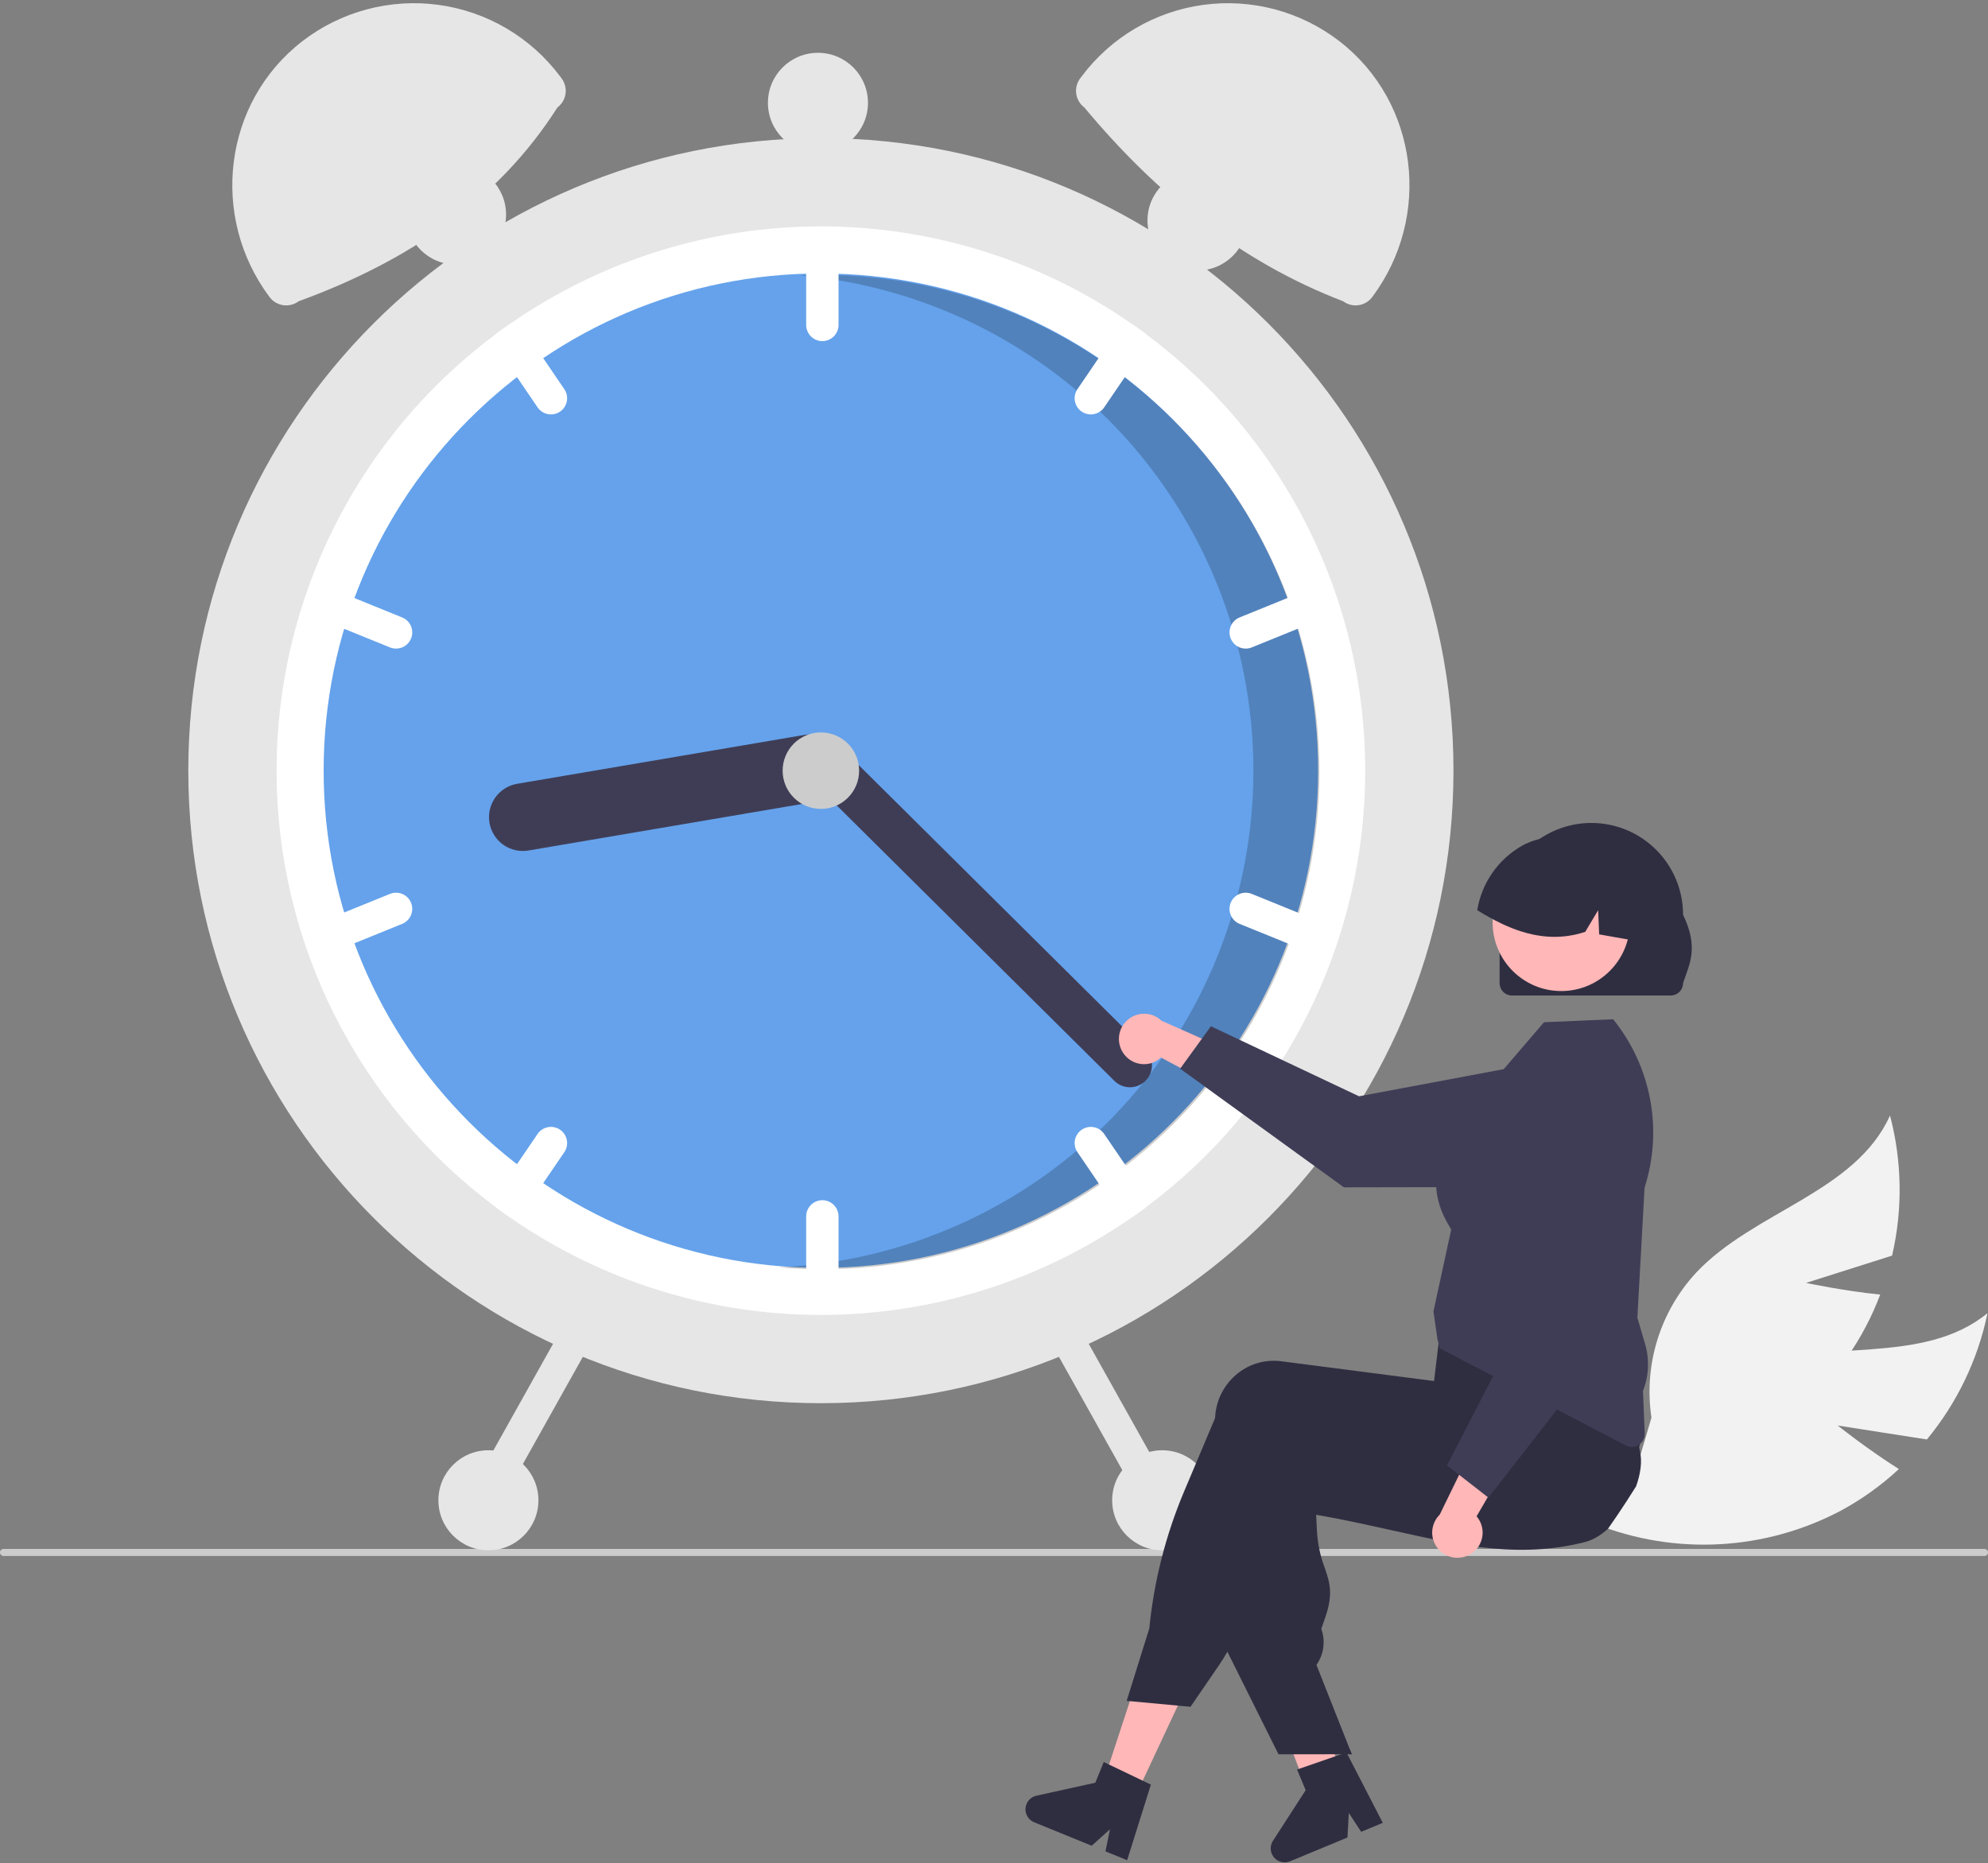 <svg width="414" height="388" viewBox="0 0 414 388" fill="none" xmlns="http://www.w3.org/2000/svg">
<rect x="0" y="0" width="414" height="388" fill="#808080" stroke="none"/>
<g clip-path="url(#clip0_440_5056)">
<path d="M382.703 296.89L401.275 299.792C407.562 292.181 411.896 283.149 413.9 273.483C400.32 284.599 379.667 278.692 363.2 284.761C358.079 286.693 353.458 289.753 349.68 293.714C345.901 297.675 343.063 302.435 341.375 307.642L332.298 317.407C340.514 320.66 349.338 322.093 358.161 321.607C366.984 321.121 375.597 318.729 383.407 314.594C387.765 312.231 391.808 309.328 395.44 305.955C388.942 301.863 382.703 296.89 382.703 296.89Z" fill="#F2F2F2"/>
<path d="M376.11 267.186L394.027 261.501C396.259 251.885 396.11 241.869 393.593 232.323C386.396 248.329 365.277 252.252 353.245 265.028C349.523 269.042 346.751 273.841 345.136 279.072C343.521 284.302 343.104 289.828 343.915 295.242L340.146 308.03C348.95 307.277 357.487 304.624 365.167 300.255C372.848 295.885 379.49 289.902 384.635 282.718C387.482 278.66 389.806 274.259 391.553 269.619C383.912 268.855 376.11 267.186 376.11 267.186Z" fill="#F2F2F2"/>
<path d="M414 323.323C414 323.419 413.982 323.514 413.945 323.602C413.908 323.691 413.855 323.771 413.787 323.839C413.719 323.907 413.639 323.961 413.55 323.997C413.462 324.034 413.367 324.052 413.271 324.052H0.729C0.536 324.052 0.35 323.975 0.214 323.838C0.077 323.702 0 323.516 0 323.323C0 323.13 0.077 322.944 0.214 322.807C0.35 322.671 0.536 322.594 0.729 322.594H413.271C413.367 322.593 413.462 322.612 413.55 322.649C413.639 322.685 413.719 322.739 413.787 322.807C413.855 322.874 413.908 322.955 413.945 323.044C413.982 323.132 414 323.227 414 323.323Z" fill="#CCCCCC"/>
<path d="M170.949 292.238C243.705 292.238 302.685 233.258 302.685 160.502C302.685 87.746 243.705 28.766 170.949 28.766C98.193 28.766 39.213 87.746 39.213 160.502C39.213 233.258 98.193 292.238 170.949 292.238Z" fill="#E6E6E6"/>
<path d="M284.303 160.502C284.316 178.189 280.185 195.634 272.239 211.436C264.294 227.239 252.756 240.959 238.551 251.498C237.601 252.209 236.633 252.901 235.659 253.575C216.663 266.779 194.083 273.856 170.949 273.856C147.815 273.856 125.235 266.779 106.239 253.575C105.265 252.901 104.297 252.209 103.347 251.498C89.152 240.95 77.621 227.228 69.677 211.427C61.732 195.627 57.595 178.187 57.595 160.502C57.595 142.817 61.732 125.377 69.677 109.577C77.621 93.777 89.152 80.054 103.347 69.506C104.297 68.796 105.265 68.103 106.239 67.429C125.235 54.225 147.815 47.148 170.949 47.148C194.083 47.148 216.663 54.225 235.659 67.429C236.633 68.103 237.601 68.796 238.551 69.506C252.756 80.045 264.294 93.765 272.239 109.568C280.185 125.37 284.316 142.815 284.303 160.502Z" fill="white"/>
<path d="M170.949 264.053C228.138 264.053 274.5 217.692 274.5 160.502C274.5 103.313 228.138 56.952 170.949 56.952C113.76 56.952 67.398 103.313 67.398 160.502C67.398 217.692 113.76 264.053 170.949 264.053Z" fill="#65A2EB"/>
<path opacity="0.2" d="M171.219 57.241C169.65 57.241 168.09 57.282 166.537 57.351C192.709 59.651 217.028 71.814 234.567 91.374C252.106 110.935 261.554 136.432 260.997 162.699C260.439 188.965 249.918 214.038 231.564 232.837C213.211 251.636 188.398 262.755 162.152 263.943C165.141 264.202 168.163 264.342 171.219 264.342C198.683 264.342 225.021 253.433 244.441 234.013C263.86 214.594 274.77 188.255 274.77 160.792C274.77 133.328 263.86 106.99 244.441 87.57C225.021 68.151 198.683 57.241 171.219 57.241Z" fill="black"/>
<path d="M171.255 49.599C170.362 49.6 169.506 49.956 168.874 50.588C168.242 51.219 167.887 52.076 167.885 52.969V67.674C167.885 68.568 168.24 69.425 168.872 70.057C169.504 70.689 170.361 71.044 171.255 71.044C172.149 71.044 173.006 70.689 173.638 70.057C174.27 69.425 174.625 68.568 174.625 67.674V52.969C174.624 52.076 174.268 51.219 173.636 50.588C173.005 49.956 172.149 49.6 171.255 49.599Z" fill="white"/>
<path d="M238.551 69.506C237.601 68.796 236.633 68.103 235.659 67.429C235.074 67.391 234.49 67.506 233.964 67.763C233.437 68.02 232.987 68.409 232.657 68.894L224.379 81.044C223.876 81.783 223.687 82.691 223.854 83.569C224.02 84.447 224.529 85.222 225.267 85.725C226.006 86.228 226.914 86.417 227.792 86.251C228.67 86.084 229.446 85.575 229.948 84.837L238.226 72.686C238.541 72.225 238.736 71.693 238.793 71.138C238.85 70.582 238.766 70.022 238.551 69.506Z" fill="white"/>
<path d="M276.16 124.909C275.994 124.499 275.748 124.127 275.437 123.812C275.127 123.497 274.757 123.247 274.35 123.075C273.942 122.903 273.505 122.813 273.063 122.81C272.621 122.808 272.182 122.892 271.773 123.059L258.146 128.592C257.319 128.929 256.659 129.58 256.312 130.403C255.965 131.226 255.959 132.153 256.295 132.981C256.631 133.808 257.282 134.468 258.105 134.816C258.928 135.164 259.855 135.171 260.683 134.835L274.31 129.302C275.136 128.964 275.795 128.311 276.142 127.488C276.489 126.665 276.495 125.737 276.16 124.909Z" fill="white"/>
<path d="M117.519 81.044L109.241 68.894C108.911 68.409 108.461 68.02 107.934 67.763C107.408 67.506 106.824 67.391 106.239 67.429C105.265 68.103 104.297 68.796 103.347 69.506C103.132 70.022 103.048 70.582 103.105 71.138C103.162 71.693 103.357 72.225 103.672 72.686L111.95 84.837C112.452 85.575 113.228 86.084 114.106 86.251C114.984 86.417 115.892 86.228 116.631 85.725C117.369 85.222 117.878 84.447 118.044 83.569C118.211 82.691 118.022 81.783 117.519 81.044Z" fill="white"/>
<path d="M83.752 128.592L70.125 123.059C69.297 122.722 68.37 122.729 67.546 123.076C66.723 123.424 66.072 124.084 65.736 124.912C65.399 125.74 65.406 126.668 65.753 127.491C66.1 128.314 66.761 128.966 67.588 129.302L81.216 134.835C82.043 135.171 82.97 135.164 83.793 134.816C84.616 134.468 85.267 133.808 85.603 132.98C85.939 132.153 85.933 131.226 85.586 130.403C85.239 129.58 84.579 128.928 83.752 128.592Z" fill="white"/>
<path d="M171.255 249.96C170.362 249.962 169.506 250.317 168.874 250.949C168.242 251.58 167.887 252.437 167.885 253.33V268.035C167.885 268.929 168.24 269.786 168.872 270.418C169.504 271.05 170.361 271.405 171.255 271.405C172.149 271.405 173.006 271.05 173.638 270.418C174.27 269.786 174.625 268.929 174.625 268.035V253.33C174.624 252.437 174.268 251.58 173.636 250.949C173.005 250.317 172.149 249.962 171.255 249.96Z" fill="white"/>
<path d="M238.226 248.318L229.948 236.168C229.699 235.802 229.381 235.489 229.011 235.246C228.641 235.004 228.227 234.836 227.792 234.754C227.357 234.671 226.911 234.675 226.477 234.765C226.044 234.856 225.633 235.03 225.267 235.279C224.902 235.528 224.588 235.847 224.346 236.217C224.103 236.587 223.936 237.001 223.854 237.436C223.771 237.871 223.775 238.317 223.865 238.75C223.955 239.184 224.13 239.595 224.379 239.96L232.657 252.111C232.987 252.595 233.437 252.985 233.964 253.241C234.49 253.498 235.075 253.613 235.659 253.575C236.633 252.901 237.601 252.209 238.551 251.498C238.766 250.983 238.85 250.422 238.793 249.867C238.736 249.311 238.541 248.779 238.226 248.318Z" fill="white"/>
<path d="M274.31 191.702L260.683 186.169C259.855 185.833 258.927 185.839 258.104 186.187C257.281 186.535 256.63 187.195 256.293 188.023C255.957 188.851 255.963 189.778 256.311 190.602C256.658 191.425 257.318 192.076 258.146 192.413L271.773 197.946C272.601 198.281 273.528 198.274 274.351 197.926C275.173 197.579 275.824 196.919 276.16 196.091C276.497 195.264 276.491 194.337 276.144 193.514C275.797 192.691 275.137 192.039 274.31 191.702Z" fill="white"/>
<path d="M116.631 235.279C115.892 234.776 114.984 234.588 114.106 234.754C113.228 234.921 112.453 235.429 111.95 236.168L103.672 248.318C103.357 248.779 103.162 249.311 103.105 249.867C103.048 250.422 103.132 250.983 103.347 251.498C104.297 252.209 105.265 252.901 106.239 253.575C106.824 253.613 107.408 253.498 107.934 253.241C108.461 252.985 108.911 252.595 109.241 252.111L117.519 239.96C117.768 239.595 117.943 239.183 118.033 238.75C118.123 238.317 118.127 237.87 118.045 237.436C117.962 237.001 117.795 236.587 117.552 236.217C117.31 235.847 116.996 235.528 116.631 235.279Z" fill="white"/>
<path d="M85.602 188.02C85.436 187.61 85.19 187.237 84.88 186.922C84.569 186.608 84.2 186.357 83.792 186.185C83.385 186.014 82.948 185.924 82.505 185.921C82.063 185.918 81.625 186.003 81.215 186.169L67.588 191.702C66.761 192.039 66.102 192.691 65.754 193.514C65.407 194.337 65.401 195.264 65.738 196.091C66.074 196.919 66.725 197.579 67.547 197.927C68.37 198.274 69.297 198.281 70.125 197.946L83.752 192.413C84.579 192.074 85.238 191.422 85.584 190.598C85.931 189.775 85.938 188.848 85.602 188.02Z" fill="white"/>
<path d="M175.628 158.83C175.939 160.672 175.507 162.562 174.426 164.086C173.345 165.61 171.704 166.643 169.863 166.958L110.062 177.13C109.15 177.285 108.216 177.259 107.314 177.053C106.411 176.848 105.559 176.466 104.804 175.931C104.049 175.396 103.407 174.717 102.915 173.933C102.422 173.15 102.089 172.277 101.934 171.365C101.779 170.453 101.805 169.519 102.01 168.617C102.216 167.715 102.598 166.862 103.133 166.107C103.668 165.352 104.347 164.71 105.13 164.218C105.914 163.725 106.787 163.392 107.699 163.237L167.5 153.065C169.342 152.754 171.232 153.186 172.756 154.267C174.279 155.347 175.312 156.989 175.628 158.83Z" fill="#3F3D56"/>
<path d="M238.567 225.084C237.708 225.948 236.541 226.436 235.323 226.441C234.104 226.446 232.934 225.967 232.068 225.11L167.693 161.24C166.829 160.382 166.342 159.215 166.337 157.997C166.333 156.779 166.813 155.609 167.671 154.744C168.529 153.88 169.695 153.391 170.913 153.386C172.131 153.38 173.301 153.859 174.166 154.716L238.541 218.586C239.405 219.445 239.893 220.611 239.898 221.83C239.903 223.048 239.424 224.219 238.567 225.084Z" fill="#3F3D56"/>
<path d="M170.949 168.468C175.348 168.468 178.914 164.901 178.914 160.502C178.914 156.103 175.348 152.537 170.949 152.537C166.55 152.537 162.983 156.103 162.983 160.502C162.983 164.901 166.55 168.468 170.949 168.468Z" fill="#CCCCCC"/>
<path d="M116.083 22.381C103.856 41.604 85.201 54.361 62.194 62.741C61.739 63.082 61.222 63.33 60.672 63.47C60.122 63.611 59.549 63.642 58.987 63.561C58.425 63.48 57.884 63.289 57.395 63C56.907 62.71 56.48 62.327 56.139 61.872C43.642 45.186 46.464 21.339 62.958 8.589C66.945 5.511 71.504 3.257 76.37 1.956C81.236 0.655 86.312 0.334 91.303 1.011C96.294 1.688 101.101 3.35 105.445 5.899C109.789 8.449 113.583 11.837 116.607 15.865L116.952 16.326C117.293 16.781 117.54 17.298 117.681 17.848C117.821 18.399 117.852 18.971 117.772 19.534C117.691 20.096 117.5 20.637 117.211 21.125C116.921 21.614 116.538 22.04 116.083 22.381Z" fill="#E6E6E6"/>
<path d="M225.291 15.865C228.315 11.837 232.109 8.449 236.453 5.899C240.797 3.35 245.604 1.688 250.595 1.011C255.586 0.334 260.662 0.655 265.528 1.956C270.394 3.257 274.953 5.511 278.94 8.589C295.434 21.339 298.256 45.186 285.759 61.872C285.418 62.327 284.991 62.71 284.503 63C284.014 63.289 283.474 63.48 282.911 63.561C282.349 63.642 281.776 63.611 281.226 63.47C280.676 63.33 280.159 63.082 279.704 62.741C258.346 54.564 240.831 40.414 225.815 22.381C224.897 21.693 224.289 20.669 224.126 19.534C223.963 18.398 224.258 17.244 224.946 16.326L225.291 15.865Z" fill="#E6E6E6"/>
<path d="M219.932 274.633C219.153 275.071 218.58 275.799 218.337 276.659C218.094 277.519 218.202 278.44 218.637 279.22L238.086 313.975C238.523 314.755 239.251 315.329 240.111 315.572C240.971 315.815 241.892 315.706 242.672 315.27C243.452 314.833 244.027 314.105 244.27 313.245C244.512 312.385 244.404 311.464 243.968 310.684L224.519 275.928C224.081 275.15 223.353 274.576 222.493 274.333C221.633 274.091 220.712 274.198 219.932 274.633Z" fill="#E6E6E6"/>
<path d="M117.379 275.929L97.93 310.684C97.494 311.464 97.385 312.385 97.628 313.245C97.871 314.105 98.446 314.833 99.226 315.27C100.006 315.706 100.927 315.815 101.787 315.572C102.647 315.329 103.375 314.755 103.812 313.975L123.261 279.22C123.477 278.834 123.615 278.409 123.667 277.969C123.719 277.53 123.684 277.084 123.564 276.658C123.444 276.232 123.241 275.834 122.966 275.487C122.692 275.139 122.352 274.849 121.966 274.633C121.58 274.417 121.155 274.279 120.715 274.227C120.276 274.175 119.83 274.21 119.404 274.331C118.978 274.451 118.58 274.654 118.233 274.928C117.885 275.202 117.595 275.542 117.379 275.929Z" fill="#E6E6E6"/>
<path d="M242.025 322.874C247.778 322.874 252.441 318.211 252.441 312.458C252.441 306.705 247.778 302.042 242.025 302.042C236.272 302.042 231.608 306.705 231.608 312.458C231.608 318.211 236.272 322.874 242.025 322.874Z" fill="#E6E6E6"/>
<path d="M249.378 56.339C255.131 56.339 259.794 51.675 259.794 45.923C259.794 40.17 255.131 35.506 249.378 35.506C243.625 35.506 238.961 40.17 238.961 45.923C238.961 51.675 243.625 56.339 249.378 56.339Z" fill="#E6E6E6"/>
<path d="M170.336 31.83C176.089 31.83 180.753 27.166 180.753 21.414C180.753 15.661 176.089 10.997 170.336 10.997C164.583 10.997 159.92 15.661 159.92 21.414C159.92 27.166 164.583 31.83 170.336 31.83Z" fill="#E6E6E6"/>
<path d="M94.971 55.113C100.724 55.113 105.387 50.45 105.387 44.697C105.387 38.944 100.724 34.281 94.971 34.281C89.218 34.281 84.555 38.944 84.555 44.697C84.555 50.45 89.218 55.113 94.971 55.113Z" fill="#E6E6E6"/>
<path d="M101.711 322.874C107.464 322.874 112.127 318.211 112.127 312.458C112.127 306.705 107.464 302.042 101.711 302.042C95.958 302.042 91.294 306.705 91.294 312.458C91.294 318.211 95.958 322.874 101.711 322.874Z" fill="#E6E6E6"/>
<path d="M233.854 219.226C234.265 219.869 234.812 220.414 235.456 220.823C236.1 221.232 236.826 221.494 237.582 221.592C238.339 221.69 239.107 221.621 239.834 221.39C240.561 221.159 241.229 220.771 241.789 220.254L258.134 229.012L257.258 219.415L241.871 212.57C240.94 211.685 239.716 211.173 238.433 211.13C237.149 211.088 235.894 211.517 234.906 212.337C233.918 213.158 233.265 214.312 233.071 215.582C232.878 216.852 233.156 218.148 233.854 219.226Z" fill="#FFB7B7"/>
<path d="M245.764 222.575L252.169 213.734L283.026 228.321L321.423 221.116C323.321 220.76 325.274 220.826 327.144 221.31C329.013 221.793 330.754 222.683 332.241 223.914C333.728 225.146 334.926 226.69 335.749 228.437C336.573 230.184 337.001 232.09 337.005 234.021C337.008 237.509 335.627 240.856 333.165 243.327C330.703 245.798 327.361 247.191 323.873 247.201L279.87 247.283L245.764 222.575Z" fill="#3F3D56"/>
<path d="M235.898 375.283L229.417 372.184L238.32 345.096L247.884 349.671L235.898 375.283Z" fill="#FFB7B7"/>
<path d="M279.345 370.916C278.873 371.211 278.402 371.501 277.926 371.792C276.979 372.372 276.022 372.944 275.065 373.505C274.585 373.786 274.099 374.067 273.618 374.343V374.357L273.59 374.362L273.58 374.367L272.847 374.548L271.795 371.768L271.31 370.487L270.624 368.674L269.368 365.356L262.751 347.887L273.038 345.349L273.423 346.925H273.428L273.618 347.706L277.212 362.281L277.945 365.261L277.969 365.351L278.412 367.132L278.793 368.674L279.216 370.397L279.345 370.916Z" fill="#FFB7B7"/>
<path d="M340.708 309.567C340.055 310.614 339.389 311.656 338.718 312.689C337.471 314.612 336.19 316.507 334.876 318.373C334.876 318.378 334.872 318.378 334.867 318.382C334.1 319.093 333.254 319.711 332.344 320.225C332.306 320.253 332.263 320.272 332.225 320.296C331.555 320.666 330.842 320.953 330.102 321.148C329.835 321.215 329.564 321.281 329.298 321.348C328.336 321.577 327.384 321.772 326.437 321.943C324.752 322.243 323.086 322.457 321.429 322.59C321.296 322.605 321.163 322.614 321.029 322.624C314.218 323.124 307.587 322.319 300.666 321.001C297.248 320.353 293.759 319.577 290.146 318.773C288.965 318.506 287.78 318.244 286.58 317.983C286.49 317.964 286.395 317.94 286.3 317.921C284.586 317.545 282.844 317.173 281.059 316.807C278.812 316.345 276.494 315.898 274.085 315.474L274.257 318.868C274.399 321.479 274.942 324.052 275.865 326.498C276.894 329.507 277.708 331.887 275.989 336.842L275.161 339.241C275.59 340.433 275.738 341.707 275.592 342.965C275.445 344.223 275.01 345.43 274.318 346.491L274.152 346.743L281.059 364.217L281.506 365.35H277.969L273.619 365.355H266.245L255.607 344.011L255.097 342.992V342.94L256.197 301.922C256.211 301.56 256.24 301.194 256.287 300.832C256.481 299.187 257.001 297.598 257.815 296.156C258.63 294.715 259.724 293.45 261.033 292.435C262.287 291.455 263.724 290.734 265.259 290.314C266.795 289.894 268.399 289.783 269.977 289.989L273.619 290.46L281.059 291.421L286.3 292.102L286.404 292.116L301.86 294.116L302.969 289.593L303.174 289.517L309.681 287.132L332.187 278.883L332.244 278.864L333.724 278.322L333.901 278.607C333.953 278.693 334.005 278.778 334.053 278.864C335.516 281.487 336.708 284.253 337.609 287.118C339.124 291.799 340.372 296.562 341.345 301.384C341.388 301.594 341.426 301.784 341.46 301.955L341.474 302.008C341.488 302.089 341.498 302.141 341.502 302.155C342.021 304.316 341.66 306.953 340.708 309.567Z" fill="#2F2E41"/>
<path d="M341.658 294.451C341.586 294.146 341.496 293.836 341.401 293.537C340.645 291.265 339.765 289.037 338.764 286.863C337.64 284.388 336.293 281.736 334.689 278.866C333.913 277.476 333.078 276.031 332.185 274.53C331.738 273.777 331.273 273.011 330.79 272.23C330.772 272.194 330.751 272.16 330.729 272.126L330.591 271.897L308.323 274.877L300.031 275.986L299.536 280.118L299.417 281.141C299.412 281.141 299.412 281.141 299.417 281.146L299.083 283.936V283.94L298.641 287.625L298.603 287.62L286.298 286.025L273.617 284.383L266.805 283.502C265.227 283.297 263.623 283.407 262.087 283.827C260.552 284.247 259.115 284.968 257.861 285.949C256.552 286.964 255.459 288.229 254.644 289.67C253.829 291.112 253.309 292.701 253.115 294.346C253.072 294.679 253.044 295.022 253.029 295.36L246.603 310.587C242.758 319.694 240.309 329.329 239.339 339.167L234.627 354.233L235.298 354.295L245.285 355.223L247.922 355.47L253.729 346.993C254.391 346.026 255.019 345.031 255.605 344.013C256.569 342.349 257.426 340.626 258.17 338.853L270.732 308.959C271.703 309.126 272.665 309.285 273.617 309.435C278.02 310.149 282.247 310.732 286.298 311.182C299.469 312.653 310.874 312.767 321.027 311.52C323.879 311.173 326.635 310.716 329.296 310.149C330.272 309.945 331.235 309.724 332.185 309.488C332.409 309.435 332.628 309.383 332.847 309.326C334.814 308.819 336.623 307.826 338.107 306.439C339.591 305.052 340.704 303.314 341.344 301.386C342.107 299.151 342.216 296.745 341.658 294.451Z" fill="#2F2E41"/>
<path d="M237.968 370.859L230.957 367.499L229.857 366.97L228.101 371.283L215.839 373.982C215.232 374.115 214.685 374.438 214.275 374.905C213.866 375.371 213.616 375.956 213.563 376.575C213.51 377.193 213.656 377.812 213.98 378.342C214.303 378.872 214.788 379.284 215.363 379.518L227.344 384.407L231.147 380.984L230.214 385.578L234.727 387.42L239.672 371.678L237.968 370.859Z" fill="#2F2E41"/>
<path d="M281.059 364.218L281.507 365.35H281.059V364.218Z" fill="#2F2E41"/>
<path d="M278.617 365.592L271.27 368.138L270.117 368.536L271.904 372.836L265.09 383.382C264.752 383.903 264.591 384.518 264.628 385.138C264.665 385.758 264.9 386.349 265.297 386.826C265.694 387.303 266.234 387.64 266.836 387.788C267.439 387.937 268.073 387.889 268.647 387.651L280.6 382.694L280.894 377.586L283.463 381.507L287.966 379.641L280.404 364.975L278.617 365.592Z" fill="#2F2E41"/>
<path d="M339.826 301.347C339.389 301.346 338.96 301.24 338.574 301.037L299.804 280.778L299.356 278.944L298.512 273.141L298.523 273.086L302.21 256.087C302.143 255.941 302.002 255.702 301.842 255.432C300.196 252.643 295.187 244.154 304.747 232.466L321.533 212.896L335.94 212.276L336.104 212.483C339.956 217.319 342.554 223.03 343.667 229.112C344.78 235.193 344.373 241.455 342.483 247.34L340.982 274.433L342.591 279.905C343.532 283.12 343.377 286.557 342.149 289.674L342.518 298.534C342.532 298.897 342.474 299.259 342.345 299.599C342.216 299.939 342.02 300.249 341.769 300.512C341.518 300.774 341.216 300.984 340.882 301.127C340.548 301.271 340.189 301.345 339.826 301.347Z" fill="#3F3D56"/>
<path d="M306.196 323.69C306.853 323.302 307.416 322.775 307.847 322.146C308.278 321.516 308.566 320.8 308.69 320.047C308.815 319.295 308.772 318.524 308.566 317.789C308.36 317.055 307.996 316.374 307.499 315.796L316.82 299.766L307.199 300.308L299.822 315.447C298.906 316.347 298.352 317.552 298.264 318.833C298.177 320.115 298.562 321.384 299.348 322.4C300.133 323.416 301.265 324.108 302.527 324.346C303.789 324.584 305.094 324.351 306.196 323.69Z" fill="#FFB7B7"/>
<path d="M309.957 311.905L301.343 305.196L316.995 274.865L311.13 236.24C310.84 234.331 310.974 232.382 311.523 230.53C312.071 228.678 313.02 226.97 314.303 225.527C315.586 224.083 317.171 222.94 318.945 222.178C320.719 221.416 322.64 221.053 324.57 221.117C328.056 221.236 331.352 222.732 333.736 225.279C336.12 227.825 337.396 231.213 337.285 234.699L335.836 278.679L309.957 311.905Z" fill="#3F3D56"/>
<path d="M312.292 204.764V190.508C312.289 185.442 314.298 180.582 317.878 176.997C321.459 173.412 326.316 171.396 331.383 171.393C336.449 171.39 341.309 173.399 344.894 176.98C348.479 180.56 350.495 185.417 350.498 190.484V190.508C353.865 197.524 351.758 200.86 350.498 204.764C350.497 205.444 350.226 206.096 349.745 206.577C349.265 207.058 348.613 207.328 347.933 207.329H314.858C314.178 207.329 313.526 207.058 313.045 206.577C312.564 206.096 312.293 205.445 312.292 204.764Z" fill="#2F2E41"/>
<path d="M325.132 206.403C333.029 206.403 339.431 200.001 339.431 192.104C339.431 184.206 333.029 177.804 325.132 177.804C317.235 177.804 310.833 184.206 310.833 192.104C310.833 200.001 317.235 206.403 325.132 206.403Z" fill="#FFB7B7"/>
<path d="M340.096 195.852C339.967 195.832 339.837 195.805 339.708 195.784C337.477 195.388 335.247 195 333.023 194.597L332.818 189.557L330.124 194.072C323.978 196.111 318.228 194.959 312.819 192.414C311.035 191.567 309.304 190.613 307.635 189.557C308.09 186.769 309.162 184.118 310.772 181.797C312.383 179.477 314.493 177.546 316.946 176.146C317.151 176.03 317.348 175.928 317.553 175.826L317.556 175.825L317.558 175.824L317.559 175.822L317.56 175.819C317.908 175.655 318.262 175.498 318.617 175.355C321.394 174.27 324.422 173.995 327.349 174.563C330.275 175.13 332.981 176.517 335.151 178.561C339.517 182.729 341.481 189.611 340.096 195.852Z" fill="#2F2E41"/>
</g>
<defs>
<clipPath id="clip0_440_5056">
<rect width="414" height="387.21" fill="white" transform="translate(0 0.663)"/>
</clipPath>
</defs>
</svg>

